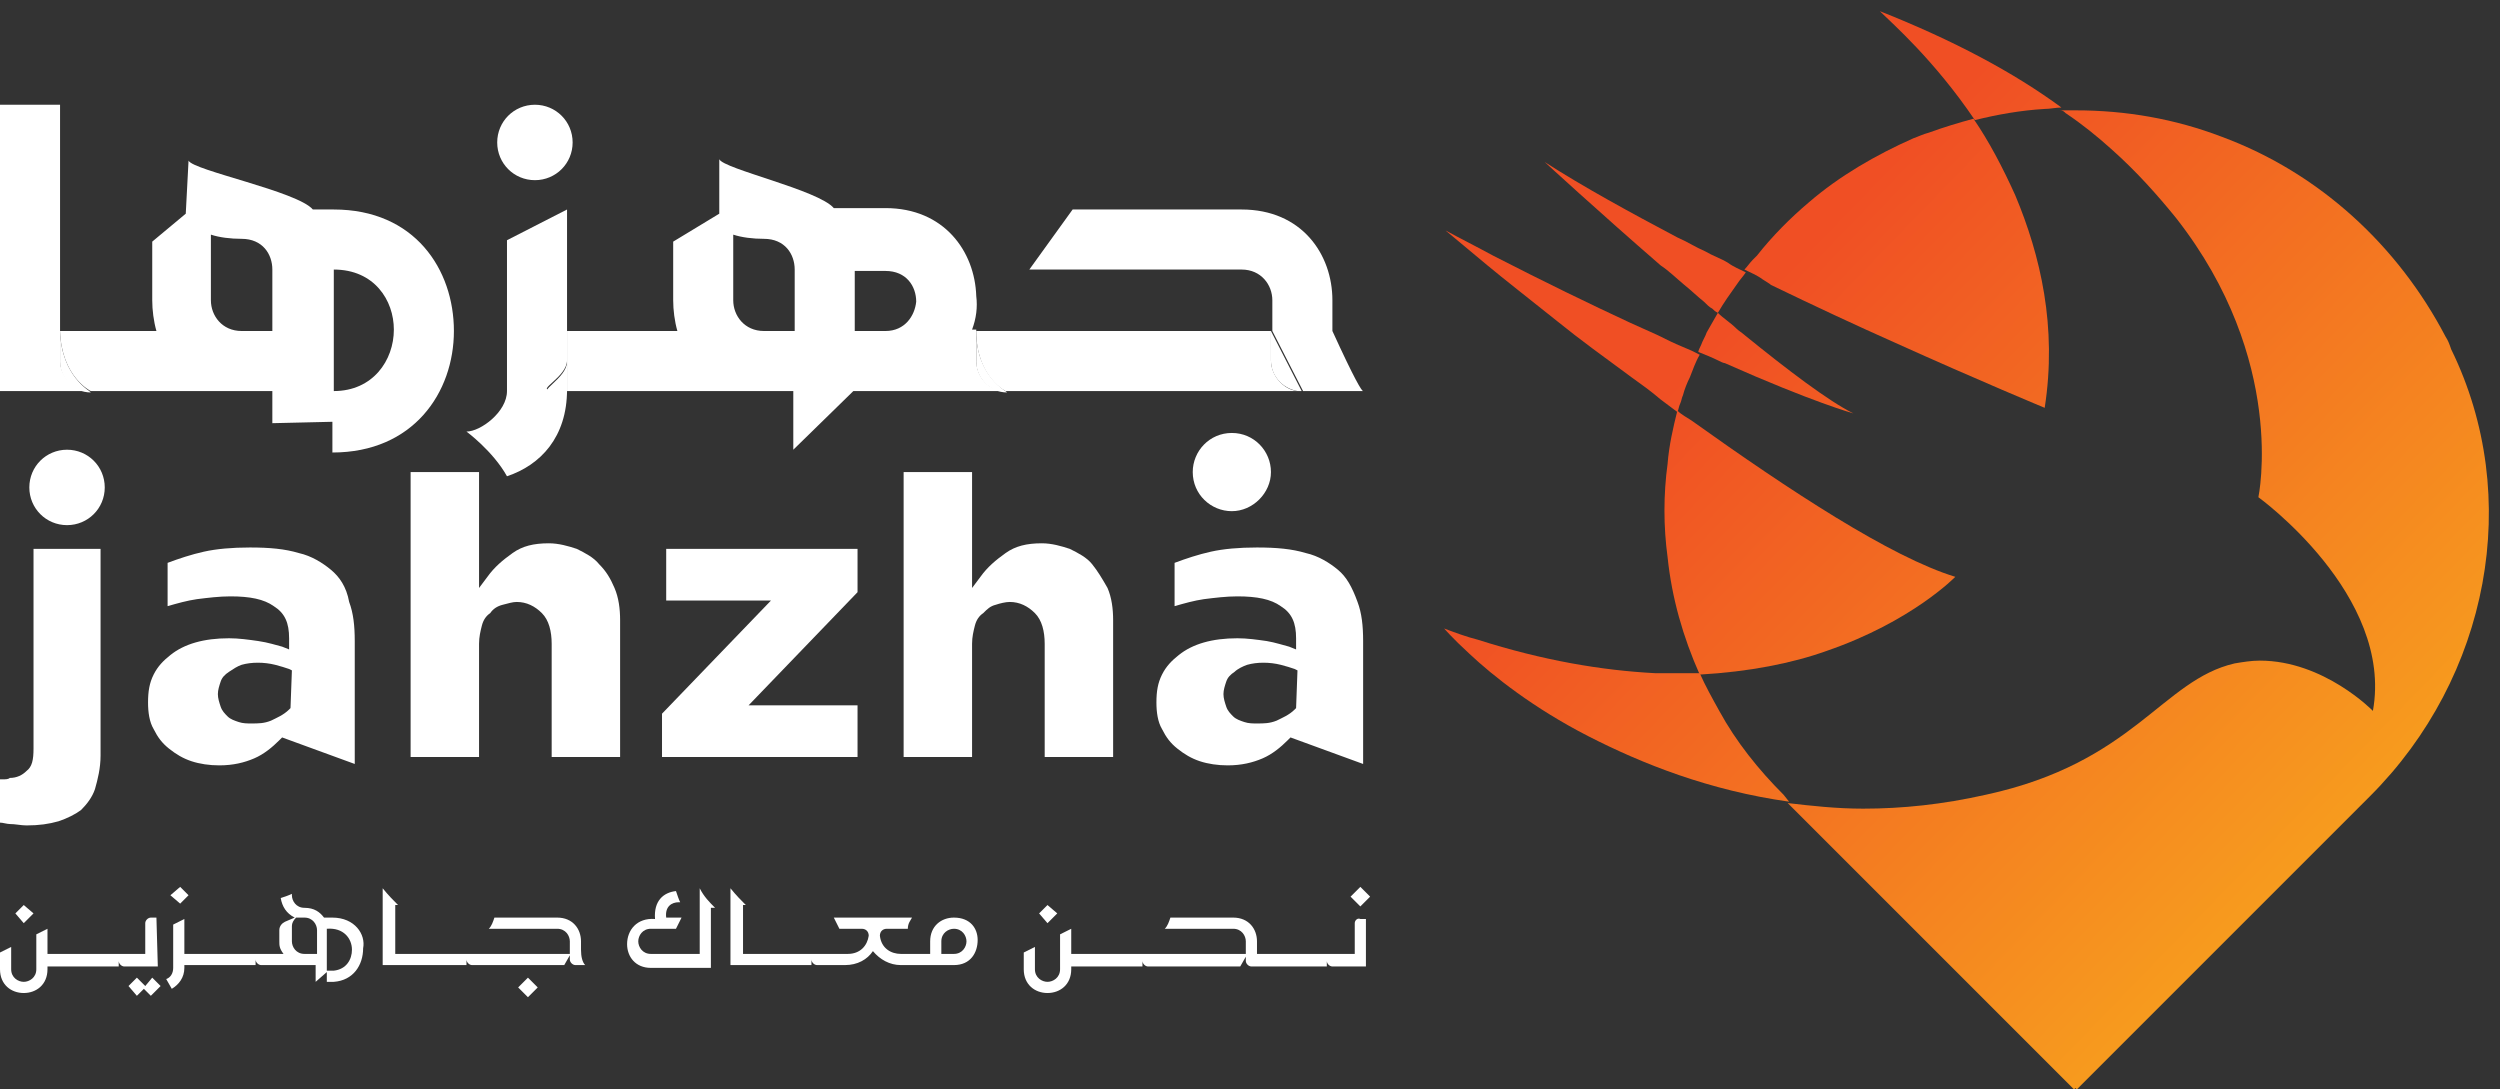 <?xml version="1.0" encoding="utf-8"?>
<!-- Generator: Adobe Illustrator 26.0.0, SVG Export Plug-In . SVG Version: 6.00 Build 0)  -->
<svg version="1.1" id="Layer_1" xmlns="http://www.w3.org/2000/svg" xmlns:xlink="http://www.w3.org/1999/xlink" x="0px" y="0px"
	 viewBox="0 0 179 78" style="enable-background:new 0 0 179 78;" xml:space="preserve">
<rect x="0" y="0" width="179" height="78" fill="#333333" stroke="none"/>
<style type="text/css">
	.st0{fill:#FFFFFF;}
	.st1{fill:url(#SVGID_1_);}
	.st2{fill:url(#SVGID_00000043452343877900708900000008776440014250828470_);}
	.st3{fill:url(#SVGID_00000101086645024814673140000012606172810546723468_);}
	.st4{fill:url(#SVGID_00000146473487320583295550000000928450106608160679_);}
	.st5{fill:url(#SVGID_00000116217811744387004000000007172887869207418504_);}
	.st6{fill:url(#SVGID_00000075869217297233996940000011868135100805338759_);}
	.st7{fill:url(#SVGID_00000104706436759780026470000005158480906722861734_);}
	.st8{fill:url(#SVGID_00000049936863744568239230000008928271797933823621_);}
</style>
<path class="st0" d="M88.2,31c-1.6,0-2.8,1.3-2.8,2.8c0,1.6,1.3,2.8,2.8,2.8s2.8-1.3,2.8-2.8C91,32.3,89.8,31,88.2,31z"/>
<path class="st0" d="M40.6,25.8v-2.2h0V15l-4.3,2.2V28c0,1.5-1.9,2.9-2.9,2.9c0,0,1.9,1.4,2.9,3.2h0c2.4-0.8,4.3-2.8,4.3-6.2h-1.1
	C38.3,28,40.6,27,40.6,25.8z"/>
<path class="st0" d="M95.4,23.7v-2.2c0-3.3-2.2-6.5-6.5-6.5H76.8l-3.1,4.3h15.2c1.4,0,2.2,1.1,2.2,2.2v2.2l2.2,4.3h-0.3
	c0.1,0,0.2,0,0.3,0h4.3C97.5,28,97,27.2,95.4,23.7z"/>
<path class="st0" d="M91,25.8v-2.1l0,0H69.9C69.9,27,72,28,72,28h20.9C91.9,27.9,91,26.9,91,25.8z"/>
<path class="st0" d="M91,23.7v2.1c0,1.1,0.8,2,1.9,2.2h0.3L91,23.7z"/>
<path class="st0" d="M4.3,25.8v-2.2h0c0,0,0,0,0,0V7.5H0V28h6.5C5.3,28,4.3,27,4.3,25.8z"/>
<path class="st0" d="M23.9,15h-1.5c-1.1-1.3-8.6-2.8-8.9-3.5l-0.2,3.8l-2.4,2v4.2c0,0.7,0.1,1.5,0.3,2.2H4.3C4.4,27,6.5,28,6.5,28
	h13v2.3l4.3-0.1v2.2c5.8,0,8.7-4.3,8.7-8.7C32.5,19.3,29.7,15,23.9,15z M19.5,23.7h-2.2c-1.4,0-2.2-1.1-2.2-2.2v-4.7
	c0.6,0.2,1.4,0.3,2.2,0.3c1.5,0,2.2,1.1,2.2,2.2V23.7z M23.9,28v-8.7c2.9,0,4.3,2.2,4.3,4.3C28.2,25.8,26.7,28,23.9,28z"/>
<path class="st0" d="M4.3,23.7L4.3,23.7l0,2.2c0,1.2,1,2.2,2.2,2.2C6.5,28,4.4,27,4.3,23.7z"/>
<path class="st0" d="M69.9,25.8v-2.2h-0.3c0.3-0.8,0.4-1.6,0.3-2.4c-0.1-3.2-2.3-6.3-6.5-6.3h-3.7c-1.1-1.3-7.9-2.8-8.2-3.5l0,3.9
	l-3.3,2v4.2c0,0.7,0.1,1.5,0.3,2.2h-7.9V28h16.2v4.2l4.3-4.2H72C70.8,28,69.9,27,69.9,25.8z M56.9,23.7h-2.2c-1.4,0-2.2-1.1-2.2-2.2
	v-4.7c0.6,0.2,1.4,0.3,2.2,0.3c1.5,0,2.2,1.1,2.2,2.2V23.7z M63.4,23.7h-2.2v-4.3h2.2c1.5,0,2.2,1.1,2.2,2.2
	C65.5,22.6,64.8,23.7,63.4,23.7z"/>
<path class="st0" d="M40.6,23.7v2.2c0,1.2-2.3,2.2-1.1,2.2h1.1L40.6,23.7L40.6,23.7z"/>
<path class="st0" d="M69.9,23.7L69.9,23.7l0,2.2c0,1.2,1,2.2,2.2,2.2h0C72.1,28,69.9,27,69.9,23.7z"/>
<path class="st0" d="M38.3,12.9c1.5,0,2.7-1.2,2.7-2.7s-1.2-2.7-2.7-2.7c-1.5,0-2.7,1.2-2.7,2.7S36.8,12.9,38.3,12.9z"/>
<path class="st0" d="M0.2,55.8c0,0-0.1,0-0.2,0v3.1c0.2,0,0.5,0.1,0.7,0.1c0.4,0,0.8,0.1,1.2,0.1c0.9,0,1.6-0.1,2.3-0.3
	c0.6-0.2,1.2-0.5,1.6-0.8c0.4-0.4,0.8-0.9,1-1.5c0.2-0.7,0.4-1.5,0.4-2.4V39.3H2.4v14.3c0,0.8-0.1,1.3-0.5,1.6
	c-0.3,0.3-0.7,0.5-1.2,0.5C0.6,55.8,0.4,55.8,0.2,55.8z"/>
<path class="st0" d="M23.7,40.8c-0.6-0.5-1.4-1-2.3-1.2c-1-0.3-2.1-0.4-3.5-0.4c-1.3,0-2.4,0.1-3.3,0.3c-0.9,0.2-1.8,0.5-2.6,0.8
	v3.1c0.7-0.2,1.4-0.4,2.1-0.5c0.8-0.1,1.6-0.2,2.4-0.2c1.4,0,2.4,0.2,3.1,0.7c0.8,0.5,1.1,1.2,1.1,2.3v0.8l-0.5-0.2
	c-0.4-0.1-1-0.3-1.7-0.4c-0.7-0.1-1.4-0.2-2.1-0.2c-0.9,0-1.7,0.1-2.4,0.3c-0.7,0.2-1.3,0.5-1.8,0.9c-0.5,0.4-0.9,0.8-1.2,1.4
	c-0.3,0.6-0.4,1.2-0.4,2c0,0.7,0.1,1.4,0.4,1.9c0.3,0.6,0.6,1,1.1,1.4c0.5,0.4,1,0.7,1.6,0.9c0.6,0.2,1.3,0.3,2,0.3
	c1,0,1.8-0.2,2.5-0.5c0.7-0.3,1.3-0.8,1.8-1.3l0.2-0.2l5.2,1.9v-8.8c0-1.1-0.1-2-0.4-2.8C24.8,42,24.3,41.3,23.7,40.8z M20.8,50.7
	l-0.1,0.1c-0.4,0.4-0.9,0.6-1.3,0.8c-0.5,0.2-0.9,0.2-1.4,0.2c-0.3,0-0.6,0-0.9-0.1c-0.3-0.1-0.6-0.2-0.8-0.4
	c-0.2-0.2-0.4-0.4-0.5-0.7c-0.1-0.3-0.2-0.6-0.2-0.9s0.1-0.6,0.2-0.9c0.1-0.3,0.3-0.5,0.6-0.7c0.3-0.2,0.6-0.4,0.9-0.5
	c0.7-0.2,1.6-0.2,2.4,0c0.4,0.1,0.7,0.2,1,0.3l0.2,0.1L20.8,50.7L20.8,50.7z"/>
<path class="st0" d="M42.9,40.4c-0.4-0.5-1-0.8-1.6-1.1c-0.6-0.2-1.3-0.4-2-0.4c-1.1,0-1.9,0.2-2.6,0.7c-0.7,0.5-1.3,1-1.8,1.7
	l-0.6,0.8v-8.3h-4.9v20.4h4.9v-8.1c0-0.5,0.1-0.9,0.2-1.3c0.1-0.4,0.3-0.7,0.6-0.9c0.2-0.3,0.5-0.5,0.9-0.6s0.7-0.2,1-0.2
	c0.7,0,1.3,0.3,1.8,0.8c0.5,0.5,0.7,1.3,0.7,2.2v8.1h4.9v-9.8c0-0.8-0.1-1.6-0.4-2.3C43.7,41.4,43.4,40.9,42.9,40.4z"/>
<path class="st0" d="M47.4,51.1v3.1h14v-3.7h-7.8l7.8-8.1v-3.1H47.7V43h7.5L47.4,51.1z"/>
<path class="st0" d="M78.2,40.4c-0.4-0.5-1-0.8-1.6-1.1c-0.6-0.2-1.3-0.4-2-0.4c-1.1,0-1.9,0.2-2.6,0.7c-0.7,0.5-1.3,1-1.8,1.7
	l-0.6,0.8v-8.3h-4.9v20.4h4.9v-8.1c0-0.5,0.1-0.9,0.2-1.3c0.1-0.4,0.3-0.7,0.6-0.9c0.3-0.3,0.5-0.5,0.9-0.6c0.3-0.1,0.7-0.2,1-0.2
	c0.7,0,1.3,0.3,1.8,0.8c0.5,0.5,0.7,1.3,0.7,2.2v8.1h4.9v-9.8c0-0.8-0.1-1.6-0.4-2.3C78.9,41.4,78.6,40.9,78.2,40.4z"/>
<path class="st0" d="M95.8,40.8c-0.6-0.5-1.4-1-2.3-1.2c-1-0.3-2.1-0.4-3.5-0.4c-1.3,0-2.4,0.1-3.3,0.3c-0.9,0.2-1.8,0.5-2.6,0.8
	v3.1c0.7-0.2,1.4-0.4,2.1-0.5c0.8-0.1,1.6-0.2,2.4-0.2c1.4,0,2.4,0.2,3.1,0.7c0.8,0.5,1.1,1.2,1.1,2.3v0.8l-0.5-0.2
	c-0.4-0.1-1-0.3-1.6-0.4c-0.7-0.1-1.4-0.2-2.1-0.2c-0.9,0-1.7,0.1-2.4,0.3c-0.7,0.2-1.3,0.5-1.8,0.9c-0.5,0.4-0.9,0.8-1.2,1.4
	c-0.3,0.6-0.4,1.2-0.4,2c0,0.7,0.1,1.4,0.4,1.9c0.3,0.6,0.6,1,1.1,1.4c0.5,0.4,1,0.7,1.6,0.9c0.6,0.2,1.3,0.3,2,0.3
	c1,0,1.8-0.2,2.5-0.5c0.7-0.3,1.3-0.8,1.8-1.3l0.2-0.2l5.2,1.9v-8.8c0-1.1-0.1-2-0.4-2.8C96.8,42,96.4,41.3,95.8,40.8z M92.8,50.7
	l-0.1,0.1c-0.4,0.4-0.9,0.6-1.3,0.8c-0.5,0.2-0.9,0.2-1.4,0.2c-0.3,0-0.6,0-0.9-0.1c-0.3-0.1-0.6-0.2-0.8-0.4
	c-0.2-0.2-0.4-0.4-0.5-0.7c-0.1-0.3-0.2-0.6-0.2-0.9s0.1-0.6,0.2-0.9c0.1-0.3,0.3-0.5,0.6-0.7c0.2-0.2,0.6-0.4,0.9-0.5
	c0.7-0.2,1.6-0.2,2.4,0c0.4,0.1,0.7,0.2,1,0.3l0.2,0.1L92.8,50.7L92.8,50.7z"/>
<path class="st0" d="M4.8,37.6c1.5,0,2.7-1.2,2.7-2.7s-1.2-2.7-2.7-2.7c-1.5,0-2.7,1.2-2.7,2.7S3.3,37.6,4.8,37.6z"/>
<path class="st0" d="M2.4,65.4l-0.7-0.6l-0.6,0.6l0.6,0.7L2.4,65.4z"/>
<path class="st0" d="M11.2,65.7h-0.4c-0.2,0-0.4,0.2-0.4,0.4v2.2h-2h0H6.8h0H5.1H3.4v-1.8l-0.8,0.4v2.5c0,0.6-0.5,0.9-0.9,0.9
	c-0.4,0-0.9-0.3-0.9-0.9v-1.6L0,68.2v1.2c0,1.1,0.8,1.7,1.7,1.7c0.9,0,1.7-0.6,1.7-1.7v-0.2h1.7h0h1.7h0h1.7v-0.4
	c0,0.2,0.2,0.4,0.4,0.4h2.4L11.2,65.7L11.2,65.7z"/>
<path class="st0" d="M10.4,70.6L9.8,70l-0.6,0.6l0.6,0.7l0.5-0.5l0.5,0.5l0.7-0.7L10.9,70L10.4,70.6z"/>
<path class="st0" d="M13.5,64.1l-0.6-0.6l-0.7,0.6l0.7,0.6L13.5,64.1z"/>
<path class="st0" d="M23.8,65.7h-0.6c-0.3-0.4-0.7-0.7-1.4-0.7c-0.6,0-0.9-0.5-0.9-0.9v-0.1c-0.2,0.1-0.5,0.2-0.8,0.3
	c0.1,0.6,0.4,1.1,1,1.4l-0.7,0.3c-0.2,0.1-0.4,0.3-0.4,0.6v0.8c0,0.3,0,0.5,0.3,0.9h-2h0h-1.7h0h-1.7h0h-1.7v-2.5l-0.8,0.4v3.1
	c0,0.4-0.2,0.7-0.5,0.8c0.1,0.2,0.3,0.5,0.4,0.7c0.5-0.3,0.9-0.8,0.9-1.5v-0.2h1.7h0h1.7h0h1.7v-0.4c0,0.2,0.2,0.4,0.4,0.4h3.9v1.2
	l0.8-0.7v-3.1c1.2-0.1,1.8,0.7,1.8,1.5c0,0.7-0.4,1.4-1.3,1.5c-0.2,0-0.3,0-0.5,0v0.8c0.2,0,0.3,0,0.5,0c1.4-0.1,2.1-1.2,2.1-2.4
	C26.2,66.9,25.4,65.7,23.8,65.7z M22.7,68.3h-0.9c-0.6,0-0.9-0.5-0.9-0.9v-1.1c0-0.2,0.1-0.4,0.3-0.6c0,0,0.1,0,0.2,0
	c0.1,0,0.3,0,0.4,0c0.6,0,0.9,0.5,0.9,0.9L22.7,68.3L22.7,68.3z"/>
<path class="st0" d="M41.6,67.4c0-0.9-0.6-1.7-1.7-1.7h-4.5c-0.1,0.3-0.2,0.6-0.4,0.8h4.9c0.6,0,0.9,0.5,0.9,0.9v0.9h-7.4h0h-1.7h0
	H30h0h-1.7c0,0,0,0,0-0.1v-3.4h0.2c-0.3-0.3-0.7-0.7-1.1-1.2v5.5h0.8h0.4H30h0h1.7h0h1.7v-0.4c0,0.2,0.2,0.4,0.4,0.4h6.6l0.4-0.7
	v0.3c0,0.2,0.2,0.4,0.4,0.4h0.7c-0.2-0.2-0.3-0.6-0.3-1.1V67.4z"/>
<path class="st0" d="M37.8,70l-0.7,0.7l0.7,0.7l0.7-0.7L37.8,70z"/>
<path class="st0" d="M50.1,63.6v4.7h-3.5c-0.6,0-0.9-0.5-0.9-0.9c0-0.4,0.3-0.9,0.9-0.9h1.8l0.4-0.8h-1.1c-0.1-0.8,0.4-1.1,0.9-1.1
	h0.1c-0.1-0.2-0.2-0.5-0.3-0.8c-0.9,0.1-1.6,0.7-1.5,2c-1.3-0.1-2,0.8-2,1.8c0,0.9,0.6,1.7,1.7,1.7h4.3v-4.3h0.3
	C50.8,64.6,50.4,64.2,50.1,63.6z"/>
<path class="st0" d="M68.3,65.7c-0.9,0-1.7,0.6-1.7,1.7v0.9h-1.7c0,0,0,0,0,0h-0.4c-0.7,0-1.4-0.4-1.5-1.3c0-0.3,0.2-0.5,0.5-0.5
	h1.5c0-0.4,0.2-0.6,0.3-0.8h-5.6l0.4,0.8h1.6c0.3,0,0.5,0.2,0.5,0.5c-0.1,0.7-0.6,1.3-1.5,1.3h-2.4v0h-1.7h-1.7h0h-1.7
	c0,0,0,0,0-0.1v-3.4h0.2c-0.3-0.3-0.7-0.7-1.1-1.2v5.5h0.8h0.4h1.2h0h1.7h0h1.7v-0.4c0,0.2,0.2,0.4,0.4,0.4h2c0.9,0,1.6-0.4,2-1
	c0.5,0.6,1.2,1,2,1h0.8h0h3c1.2,0,1.7-0.9,1.7-1.8C70,66.5,69.5,65.7,68.3,65.7z M68.3,68.3h-0.9v-0.9c0-0.6,0.5-0.9,0.9-0.9
	c0.6,0,0.9,0.5,0.9,0.9C69.2,67.8,68.9,68.3,68.3,68.3z"/>
<path class="st0" d="M75.7,65.4l-0.7-0.6l-0.6,0.6l0.6,0.7L75.7,65.4z"/>
<path class="st0" d="M97,66.1v2.2h-2h0h-1.7h0h-1.7h0H90v-0.9c0-0.9-0.6-1.7-1.7-1.7h-4.5c-0.1,0.3-0.2,0.6-0.4,0.8h4.9
	c0.6,0,0.9,0.5,0.9,0.9v0.9h-7.4h0h-1.7h0h-1.7h0h-1.7v-1.8l-0.8,0.4v2.5c0,0.6-0.5,0.9-0.9,0.9c-0.4,0-0.9-0.3-0.9-0.9v-1.6
	l-0.8,0.4v1.2c0,1.1,0.8,1.7,1.7,1.7c0.9,0,1.7-0.6,1.7-1.7v-0.2h1.7h0h1.7h0h1.7v-0.4c0,0.2,0.2,0.4,0.4,0.4h6.6l0.4-0.7v0.3
	c0,0.2,0.2,0.4,0.4,0.4h1c0,0,0,0,0,0h1.1h0h1.7h0H95v-0.4c0,0.2,0.2,0.4,0.4,0.4h2.4v-3.4h-0.4C97.2,65.7,97,65.9,97,66.1z"/>
<path class="st0" d="M97.4,63.5l-0.7,0.7l0.7,0.7l0.7-0.7L97.4,63.5z"/>
<g>
	<linearGradient id="SVGID_1_" gradientUnits="userSpaceOnUse" x1="170.453" y1="58.111" x2="129.091" y2="18.026">
		<stop  offset="0" style="stop-color:#F79D1E"/>
		<stop  offset="1" style="stop-color:#F04F24"/>
	</linearGradient>
	<path class="st1" d="M169.7,57l-21,21l-0.1-0.1l-0.1,0.1l-15.1-15.1l-5.4-5.4v0c1.7,0.2,3.5,0.4,5.4,0.4h0c2.8,0,5.7-0.3,8.8-1
		c10.6-2.3,12.6-8.2,17.8-9.4c0.6-0.1,1.2-0.2,1.8-0.2c4.6,0,8.1,3.6,8.1,3.6c1.5-8.3-8.2-15.3-8.2-15.3s2.1-9.8-5.9-20
		c-1.3-1.6-2.8-3.3-4.6-4.9c-1-0.9-2.1-1.8-3.3-2.6c-0.1-0.1-0.2-0.2-0.4-0.2c0.2,0,0.3,0,0.5,0c0.2,0,0.4,0,0.6,0
		c3.6,0,7.1,0.6,10.5,1.9c7,2.6,12.6,7.8,16,14.3c0.2,0.3,0.3,0.6,0.4,0.9C180.7,35.6,178.2,48.5,169.7,57z"/>
	
		<linearGradient id="SVGID_00000003798896004017656390000016697465372608252817_" gradientUnits="userSpaceOnUse" x1="148.104" y1="81.172" x2="106.742" y2="41.087">
		<stop  offset="0" style="stop-color:#F79D1E"/>
		<stop  offset="1" style="stop-color:#F04F24"/>
	</linearGradient>
	<path style="fill:url(#SVGID_00000003798896004017656390000016697465372608252817_);" d="M128.1,57.4c-5.7-0.8-10.5-2.7-14.4-4.7
		s-6.8-4.3-8.5-5.9c-1.2-1.1-1.8-1.8-1.8-1.8c0.8,0.3,1.6,0.6,2.4,0.8c4.7,1.5,8.9,2.2,12.7,2.4c0.5,0,1,0,1.5,0c0.6,0,1.2,0,1.7,0
		c0.4,0.9,0.9,1.8,1.4,2.7c1.2,2.2,2.8,4.2,4.6,6L128.1,57.4z"/>
	
		<linearGradient id="SVGID_00000152240591278751884650000008591470987078707627_" gradientUnits="userSpaceOnUse" x1="164.801" y1="63.943" x2="123.439" y2="23.858">
		<stop  offset="0" style="stop-color:#F79D1E"/>
		<stop  offset="1" style="stop-color:#F04F24"/>
	</linearGradient>
	<path style="fill:url(#SVGID_00000152240591278751884650000008591470987078707627_);" d="M132.7,29.6L132.7,29.6
		c-1.8-0.9-4.7-3.1-7.9-5.7c-0.1-0.1-0.3-0.2-0.5-0.4c-0.4-0.4-0.9-0.7-1.3-1.1c-0.3,0.5-0.5,0.9-0.8,1.4c-0.1,0.3-0.3,0.6-0.4,0.9
		c-0.1,0.2-0.2,0.4-0.2,0.5c0.5,0.2,1,0.4,1.4,0.6c0.2,0.1,0.4,0.2,0.5,0.2C129.8,28.8,132.7,29.6,132.7,29.6z"/>
	
		<linearGradient id="SVGID_00000042717013463390262480000005989178637065959615_" gradientUnits="userSpaceOnUse" x1="182.826" y1="45.344" x2="141.464" y2="5.259">
		<stop  offset="0" style="stop-color:#F79D1E"/>
		<stop  offset="1" style="stop-color:#F04F24"/>
	</linearGradient>
	<path style="fill:url(#SVGID_00000042717013463390262480000005989178637065959615_);" d="M141.4,8.6c1.6-0.4,3.3-0.7,5-0.8
		c0.4,0,0.8-0.1,1.2-0.1c-3.4-2.5-7.7-4.8-13-6.9c0,0,0,0,0.1,0.1C135.4,1.6,138.5,4.3,141.4,8.6z"/>
	
		<linearGradient id="SVGID_00000050657967634238145970000000362723755508108445_" gradientUnits="userSpaceOnUse" x1="157.907" y1="71.056" x2="116.546" y2="30.971">
		<stop  offset="0" style="stop-color:#F79D1E"/>
		<stop  offset="1" style="stop-color:#F04F24"/>
	</linearGradient>
	<path style="fill:url(#SVGID_00000050657967634238145970000000362723755508108445_);" d="M120.1,29.4c-0.3,1.2-0.6,2.5-0.7,3.8
		c-0.3,2.2-0.3,4.5,0,6.7c0.3,2.9,1.1,5.7,2.3,8.4c3.5-0.2,6.6-0.8,9.1-1.7c6.1-2.1,9.2-5.3,9.2-5.3c-4.6-1.4-11.9-6.2-18.9-11.2
		C120.8,29.9,120.4,29.7,120.1,29.4z"/>
	
		<linearGradient id="SVGID_00000003066543690528720920000008730797234319222933_" gradientUnits="userSpaceOnUse" x1="174.418" y1="54.02" x2="133.056" y2="13.935">
		<stop  offset="0" style="stop-color:#F79D1E"/>
		<stop  offset="1" style="stop-color:#F04F24"/>
	</linearGradient>
	<path style="fill:url(#SVGID_00000003066543690528720920000008730797234319222933_);" d="M126.8,20.4c3.1,1.5,6.1,2.9,8.8,4.1
		c6.2,2.8,10.8,4.7,10.8,4.7c0.9-5.8-0.3-10.9-2.1-15.2c-0.9-2-1.9-3.9-3-5.5c-1.1,0.3-2.1,0.6-3.2,1c-0.4,0.1-0.8,0.3-1.1,0.4
		c-2.7,1.2-5.3,2.7-7.5,4.6c-1.3,1.1-2.6,2.4-3.7,3.8c-0.1,0.1-0.2,0.2-0.3,0.3c-0.2,0.2-0.4,0.5-0.6,0.7c0.4,0.2,0.9,0.4,1.3,0.7
		C126.5,20.2,126.7,20.3,126.8,20.4z"/>
	
		<linearGradient id="SVGID_00000132769652745996098890000016640054635110352820_" gradientUnits="userSpaceOnUse" x1="166.215" y1="62.484" x2="124.853" y2="22.399">
		<stop  offset="0" style="stop-color:#F79D1E"/>
		<stop  offset="1" style="stop-color:#F04F24"/>
	</linearGradient>
	<path style="fill:url(#SVGID_00000132769652745996098890000016640054635110352820_);" d="M120.6,20.4c0.5,0.4,0.9,0.8,1.4,1.2
		c0.2,0.2,0.4,0.4,0.6,0.5c0.1,0.1,0.2,0.2,0.4,0.3c0.4-0.7,0.9-1.4,1.4-2.1c0.2-0.3,0.4-0.5,0.6-0.8c-0.4-0.2-0.9-0.4-1.3-0.7
		c-0.5-0.3-1.1-0.5-1.6-0.8c-0.7-0.3-1.3-0.7-2-1c-3.4-1.8-6.7-3.6-9.5-5.4c0,0,3.8,3.5,8.3,7.4C119.5,19.4,120,19.9,120.6,20.4z"/>
	
		<linearGradient id="SVGID_00000018959882723988548170000012571987450629472933_" gradientUnits="userSpaceOnUse" x1="160.974" y1="67.891" x2="119.612" y2="27.806">
		<stop  offset="0" style="stop-color:#F79D1E"/>
		<stop  offset="1" style="stop-color:#F04F24"/>
	</linearGradient>
	<path style="fill:url(#SVGID_00000018959882723988548170000012571987450629472933_);" d="M111.5,23c1.6,1.3,3.4,2.6,5.3,4
		c0.7,0.5,1.4,1,2.1,1.6c0.4,0.3,0.8,0.6,1.2,0.9c0.1-0.2,0.1-0.4,0.2-0.6c0.1-0.2,0.1-0.4,0.2-0.6c0.1-0.4,0.3-0.9,0.5-1.3
		c0.2-0.5,0.4-1.1,0.7-1.6c-0.2-0.1-0.4-0.2-0.6-0.3c-0.2-0.1-0.5-0.2-0.7-0.3c-0.5-0.2-1.1-0.5-1.7-0.8c-0.7-0.3-1.3-0.6-2-0.9
		c-2.8-1.3-6.1-2.9-9.8-4.8c-1.1-0.6-2.3-1.2-3.4-1.8l0,0c0,0,1.2,1,3,2.5C107.7,20,109.5,21.4,111.5,23z"/>
</g>
</svg>
